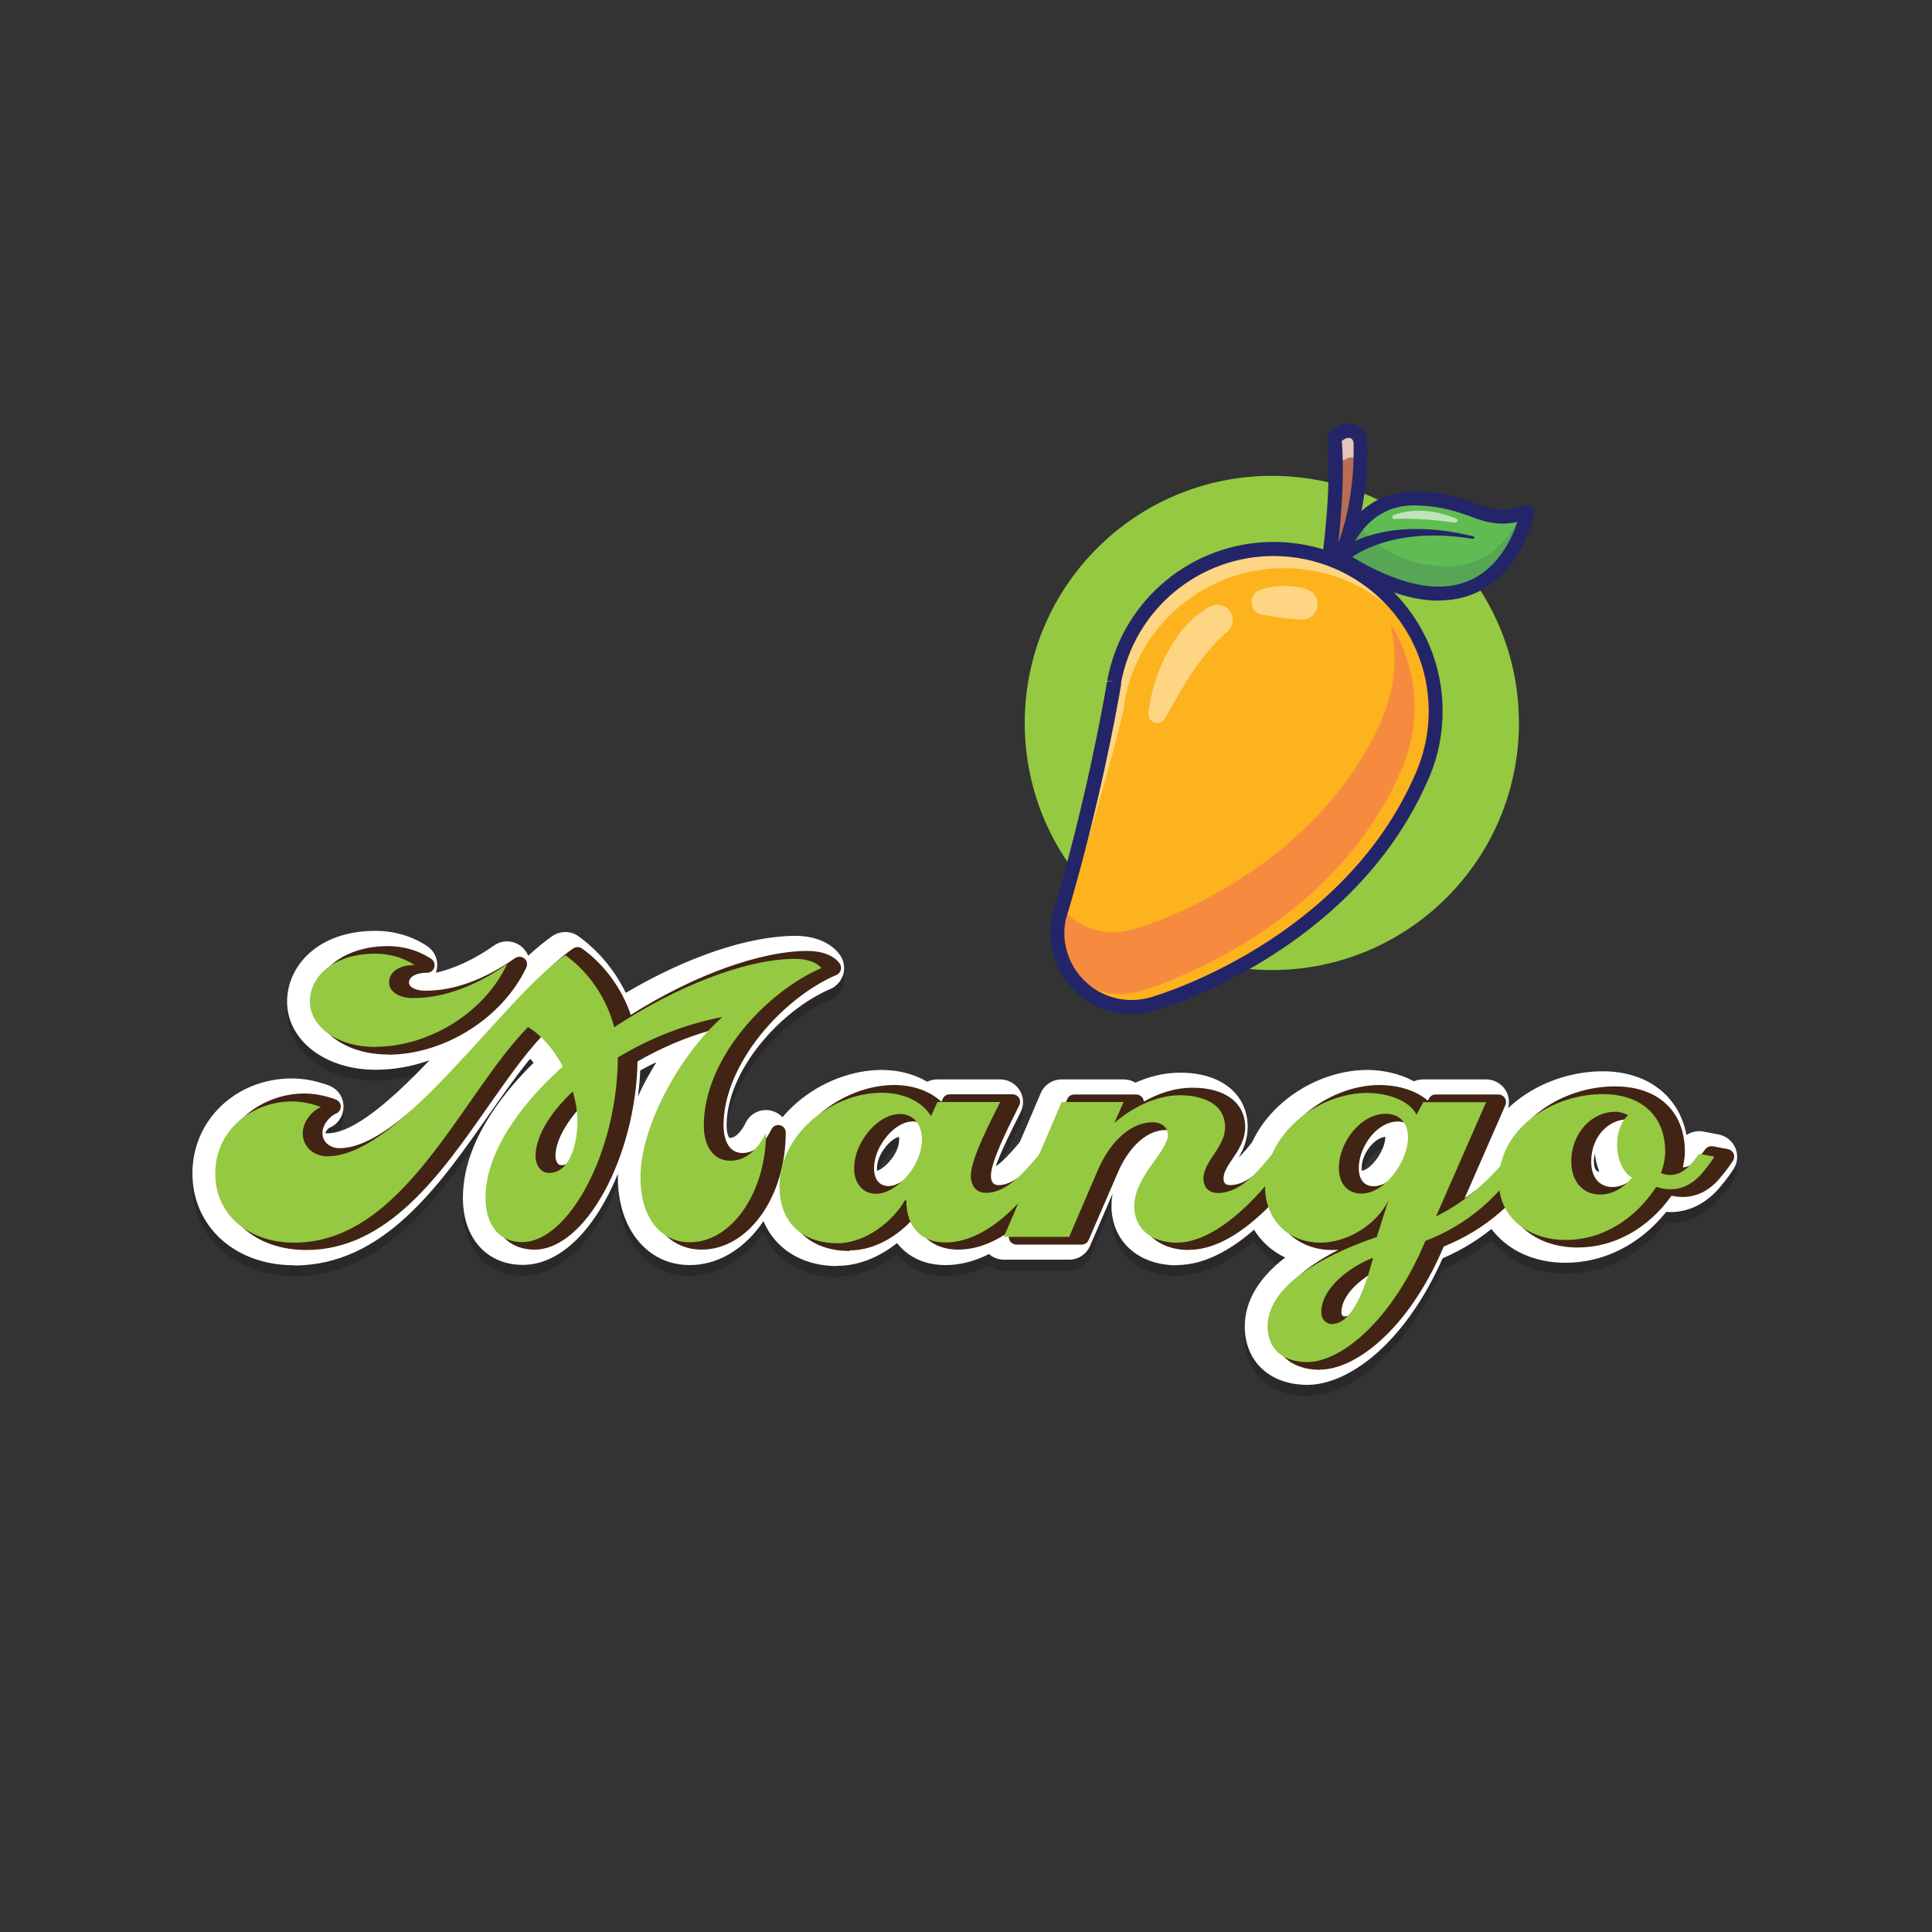 <svg xmlns="http://www.w3.org/2000/svg" viewBox="0 0 100 100"><rect x="0" y="0" width="100" height="100" fill="#333333" stroke="none"/><defs><style>.cls-1{opacity:.15;}.cls-2{opacity:.45;}.cls-3{opacity:.6;}.cls-4{isolation:isolate;}.cls-5{mix-blend-mode:multiply;opacity:.57;}.cls-6{fill:#60bc52;}.cls-6,.cls-7,.cls-8,.cls-9,.cls-10,.cls-11,.cls-12,.cls-13,.cls-14{stroke-width:0px;}.cls-7{fill:#94c941;}.cls-8{fill:#412414;}.cls-9{fill:#231f20;}.cls-10{fill:#242568;}.cls-11{fill:#b86e52;}.cls-12{fill:#fff;}.cls-13{fill:#f68b40;}.cls-14{fill:#fcb31d;}</style></defs><g class="cls-4"><g id="Layer_1"><g class="cls-5"><path class="cls-9" d="M31.98,55.28c-.02,4.94-2.57,9.58-4.94,9.58-1.52,0-1.91-1.32-1.91-2.28,0-2.26,1.65-4.7,4-6.81-.44-.84-1.05-1.58-1.8-2.04-3.45,3.51-6.41,11.16-12.1,11.16-2.39,0-4.09-1.47-4.09-3.58,0-2.24,1.91-3.73,3.98-3.73.5,0,1.01.11,1.49.29-.44.18-.94.75-.94,1.36,0,.73.61,1.19,1.27,1.19,3.78,0,9.07-8.17,12.32-10.41,1.23.88,2.15,2.24,2.53,3.73,3.16-2.09,6.79-3.54,9.38-3.54.59,0,1.12.18,1.34.48-2.77,1.19-6.08,4.63-6.08,8.15,0,1.12.53,1.82,1.38,1.82s1.45-.66,1.84-1.45c0,3.03-1.74,5.67-3.95,5.67-1.45,0-2.55-1.21-2.55-3.36,0-2.64,2.04-6.35,4.24-8.3-1.95.37-3.84,1.14-5.4,2.09ZM19.44,54.75c-2.02,0-3.4-1.08-3.4-2.35,0-1.36,1.3-2.48,3.4-2.48.7,0,1.43.2,2.02.59-.94,0-1.32.46-1.32.9,0,.5.55.81,1.23.81,1.6,0,3.25-.62,4.88-1.76-1.23,2.61-4.15,4.28-6.81,4.28ZM29.65,57.06c-1.21,1.14-1.93,2.35-1.93,3.36,0,.35.2.86.7.86,1.19,0,1.47-1.8,1.47-2.64,0-.51-.09-1.05-.24-1.58Z"></path><path class="cls-9" d="M15.22,66.05c-3.05,0-5.26-2-5.26-4.76s2.26-4.91,5.15-4.91c.61,0,1.25.12,1.9.36.46.17.77.6.77,1.09,0,.49-.29.93-.74,1.11-.07.04-.19.19-.2.27,0,0,.05.01.1.01,1.39,0,3.38-1.78,5.29-3.78-.9.32-1.84.49-2.79.49-2.61,0-4.58-1.52-4.58-3.53,0-1.82,1.57-3.66,4.58-3.66.96,0,1.91.28,2.67.79.43.29.62.82.47,1.32,0,.02-.01.04-.02.06.97-.22,1.98-.69,3.01-1.41.44-.31,1.02-.28,1.43.06.15.13.27.29.34.47.43-.4.85-.74,1.25-1.02.41-.28.95-.28,1.35.01,1.03.74,1.88,1.76,2.45,2.93,3.15-1.86,6.36-2.95,8.78-2.95,1.02,0,1.85.36,2.3.98.21.29.27.66.18,1-.1.34-.34.63-.67.77-2.59,1.11-5.37,4.22-5.37,7.07,0,.44.12.62.15.64h0c.4,0,.69-.5.84-.79.24-.49.79-.75,1.32-.62.53.13.91.6.91,1.15,0,3.77-2.3,6.84-5.13,6.84-2.19,0-3.72-1.87-3.72-4.54,0-.06,0-.12,0-.18-1.1,2.7-2.86,4.71-4.93,4.71-1.85,0-3.09-1.39-3.09-3.46,0-2.73,1.85-5.22,3.66-7-.06-.07-.12-.15-.18-.21-.7.85-1.41,1.86-2.15,2.92-2.55,3.65-5.44,7.78-10.06,7.78ZM14.52,58.8c-1.16.23-2.21,1.13-2.21,2.5s1.17,2.4,2.91,2.4c2.61,0,4.64-2.04,6.5-4.49-1.62,1.4-3.22,2.37-4.78,2.37-1.37,0-2.45-1.04-2.45-2.36,0-.14.01-.28.04-.41ZM35.29,58.01c-.6,1.24-.97,2.49-.97,3.48,0,1.06.36,2.18,1.37,2.18.88,0,1.71-.75,2.22-1.87-.04,0-.08,0-.11,0-1.51,0-2.56-1.23-2.56-3,0-.27.02-.54.05-.8ZM26.62,61c-.21.55-.32,1.08-.32,1.57,0,1.11.53,1.11.73,1.11.45,0,1.06-.45,1.65-1.24-.09,0-.17.01-.26.01-.95,0-1.59-.67-1.8-1.45ZM33.14,55.97c-.02.45-.06.9-.12,1.35.28-.61.6-1.2.95-1.77-.28.13-.55.27-.82.42ZM30.26,56.05c.21.13.38.32.47.55.04-.43.07-.87.07-1.33,0-.24.08-.47.21-.66-.18-.16-.31-.37-.37-.6-.24-.94-.74-1.82-1.41-2.5-.4.34-.82.76-1.27,1.22.88.55,1.64,1.41,2.21,2.49.14.27.17.56.1.84ZM18.99,51.12c-1.05.11-1.78.62-1.78,1.28,0,.57.9,1.17,2.23,1.17.5,0,1.01-.07,1.5-.2-1.17-.15-1.98-.93-1.98-1.96,0-.1,0-.2.02-.29ZM37.69,52.06c.19.05.36.15.51.29.21-.22.43-.44.65-.64-.37.1-.76.22-1.16.35Z"></path><path class="cls-9" d="M46.85,62.68c-.64,1.12-2.06,2.24-3.51,2.24-1.67,0-2.99-.94-2.99-2.94,0-2.7,2.7-4.85,5.29-4.85.97,0,2.02.35,2.55,1.21l.33-.73h3.25c-.4.81-1.52,2.9-1.52,3.82,0,.42.2.88.79.88,1.1,0,2.04-1.14,2.77-2.02l.79.15c-1.65,2.48-3.6,4.44-5.67,4.44-1.25,0-2.02-.81-2.02-2.17l-.07-.02ZM44.21,61.05c0,.72.42,1.3,1.14,1.3,1.03,0,2.37-1.43,2.37-2.81,0-.75-.42-1.32-1.14-1.32-.64,0-1.36.46-1.87,1.25-.35.53-.5,1.08-.5,1.58Z"></path><path class="cls-9" d="M43.33,66.1c-2.49,0-4.16-1.66-4.16-4.12,0-3.55,3.41-6.03,6.47-6.03.88,0,1.69.22,2.35.61.16-.08.34-.12.53-.12h3.25c.41,0,.78.21,1,.55.22.34.24.77.06,1.14l-.21.42c-.23.46-.83,1.65-1.08,2.39.47-.32,1-.96,1.36-1.4.28-.33.71-.49,1.13-.41l.79.15c.39.08.71.34.86.7.15.36.11.78-.1,1.11-2.19,3.29-4.42,4.96-6.65,4.96-1.07,0-1.94-.42-2.5-1.14-.85.68-1.93,1.18-3.1,1.18ZM43.77,58.77c-1.24.62-2.25,1.81-2.25,3.21,0,1.17.61,1.77,1.81,1.77.4,0,.81-.14,1.19-.36-.9-.33-1.49-1.21-1.49-2.33,0-.77.24-1.54.7-2.23.01-.02.02-.03.03-.05ZM47.93,62.11c.1.18.16.38.16.59,0,.88.41,1,.84,1s.86-.13,1.32-.37c-.71-.3-1.17-1.01-1.17-1.9,0-.7.34-1.63.81-2.65l-.63.04c-.08.18-.21.34-.37.46,0,.09.01.18.01.27,0,.92-.39,1.84-.97,2.57ZM45.42,61.22h0,0ZM46.54,59.4c-.18.04-.52.23-.83.7-.21.32-.32.64-.32.95,0,.05,0,.08,0,.11.37-.09,1.15-.86,1.15-1.62,0-.06,0-.1-.01-.13Z"></path><path class="cls-9" d="M60.44,59.3c0-.42-.37-.64-.75-.64-1.38,0-2.37,1.32-2.86,2.46l-1.49,3.47h-3.38l2.99-6.98h3.21l-.48,1.08c.92-.79,2.15-1.43,3.4-1.43,1.05,0,2.33.37,2.33,1.65,0,1.05-1.12,1.76-1.12,2.66,0,.46.28.75.75.75,1.19,0,2.13-1.19,2.81-2.02l.79.15c-1.12,1.69-3.54,4.44-5.73,4.44-1.19,0-2.2-.62-2.2-1.89,0-1.54,1.74-2.83,1.74-3.69Z"></path><path class="cls-9" d="M60.9,66.05c-1.99,0-3.37-1.26-3.37-3.07,0-.22.02-.43.06-.64l-1.17,2.71c-.19.43-.61.71-1.08.71h-3.38c-.4,0-.76-.2-.98-.53s-.26-.75-.1-1.11l2.99-6.98c.18-.43.61-.71,1.08-.71h3.21c.22,0,.43.06.61.17.67-.3,1.45-.52,2.31-.52,2.13,0,3.5,1.11,3.5,2.82,0,.63-.22,1.15-.47,1.58.29-.29.56-.62.78-.89.27-.34.75-.54,1.18-.46l.79.15c.39.08.71.34.86.7.15.36.11.78-.1,1.1-.55.83-3.45,4.96-6.71,4.96ZM61.4,58.45c.14.25.22.54.22.85,0,.74-.44,1.36-.9,2-.39.55-.84,1.18-.84,1.69,0,.47.34.71,1.02.71.39,0,.82-.15,1.27-.4-.65-.3-1.07-.94-1.07-1.74s.4-1.39.72-1.87c.19-.29.4-.59.4-.78,0-.31-.48-.42-.83-.45ZM53.75,63.41h.83l1.19-2.76c.24-.56.52-1.05.85-1.48-.06-.12-.09-.26-.1-.4h-.78l-1.98,4.63ZM59.28,59.2h0Z"></path><path class="cls-9" d="M73.78,64.79c-1.74,4.17-4.39,6.28-6.11,6.28-1.3,0-2.06-.7-2.06-1.84,0-2.42,3.73-3.98,5.65-4.63l.61-1.91c-.59,1.25-2.13,2.2-3.51,2.2-1.69,0-2.88-1.19-2.88-2.9,0-2.7,2.7-4.85,5.29-4.85.97,0,2.15.35,2.55,1.12l.35-.64h3.25l-2.59,5.91c1.47-.72,2.79-1.87,3.84-3.23l.79.15c-1.36,2.04-2.92,3.47-5.18,4.35ZM68.39,68.5c0,.31.22.59.55.59,1.21,0,1.89-2.5,2.13-3.43-1.1.42-2.68,1.52-2.68,2.83ZM69.3,61.01c0,.88.5,1.34,1.16,1.34,1.27,0,2.42-1.74,2.42-2.9,0-.66-.35-1.23-1.16-1.23-1.3,0-2.42,1.49-2.42,2.79Z"></path><path class="cls-9" d="M67.67,72.25c-1.94,0-3.24-1.21-3.24-3.02,0-1.3.71-2.51,2.09-3.57-1.35-.64-2.22-1.99-2.22-3.68,0-3.55,3.41-6.03,6.47-6.03.75,0,1.66.17,2.41.59.15-.07.32-.1.49-.1h3.25c.4,0,.77.2.99.53s.25.75.09,1.12l-.57,1.29c.27-.22.62-.31.97-.24l.79.15c.39.08.71.34.86.7.15.36.11.78-.11,1.11-1.49,2.23-3.13,3.67-5.27,4.6-2.01,4.52-4.94,6.55-7,6.55ZM67.23,68.19c-.3.35-.45.7-.45,1.03,0,.25,0,.67.89.67.06,0,.12,0,.19-.02-.39-.32-.64-.82-.64-1.38,0-.1,0-.21.02-.31ZM72.19,65.3s.02.05.02.08c.16-.33.32-.67.47-1.04.1-.24.27-.43.49-.56-.05-.24-.03-.5.07-.73l1.87-4.26-.77.03c-.08.14-.18.26-.31.36,0,.09.01.18.01.28,0,.86-.41,1.94-1.11,2.77.11.25.13.54.04.82l-.61,1.91c-.04.13-.1.24-.18.35ZM68.8,58.82c-1.2.64-2.15,1.8-2.15,3.16,0,1.06.65,1.72,1.7,1.72.4,0,.83-.13,1.23-.34-.88-.35-1.46-1.23-1.46-2.35,0-.73.25-1.52.68-2.19ZM71.7,59.41c-.6.07-1.22.91-1.22,1.6,0,.07,0,.12.01.16.5-.07,1.21-1.08,1.21-1.72,0-.02,0-.03,0-.04ZM71.78,59.4h0,0Z"></path><path class="cls-9" d="M85.97,61.27c.42.2.97.13,1.43-.33.24-.24.37-.42.55-.66l.79.15c-.15.24-.44.62-.48.66-.83,1.1-1.76,1.16-2.53.9-1.05,1.6-2.7,2.75-4.7,2.75-1.82,0-3.45-1.08-3.45-3.03,0-2.79,2.83-4.52,5.38-4.52,1.87,0,3.23,1.01,3.23,2.99,0,.35-.09.75-.22,1.1ZM83.57,58.11c-1.16,0-2.24,1.08-2.24,2.57,0,1.08.64,1.71,1.49,1.71.66,0,1.25-.37,1.65-.88-.55-.31-.77-1.1-.77-1.69,0-.53.15-1.16.57-1.54-.22-.11-.46-.18-.7-.18Z"></path><path class="cls-9" d="M81.02,65.92c-2.68,0-4.62-1.77-4.62-4.21,0-3.52,3.4-5.7,6.56-5.7,2.32,0,3.96,1.29,4.33,3.3.25-.17.57-.24.88-.18l.79.15c.38.08.7.33.86.69.15.36.12.77-.09,1.1-.11.17-.38.55-.56.76-.79,1.03-1.83,1.55-2.93,1.46-1.35,1.68-3.21,2.63-5.21,2.63ZM80.51,59.02c-1.02.58-1.76,1.53-1.76,2.7,0,1.37,1.22,1.85,2.27,1.85.35,0,.68-.04.98-.12-1.11-.35-1.85-1.41-1.85-2.77,0-.6.13-1.16.36-1.66ZM82.55,60.28c-.03.12-.05.26-.05.4,0,.47.18.53.28.54-.12-.31-.2-.63-.23-.94ZM84.92,59.49c-.02.1-.04.21-.04.33,0,.23.06.43.11.56.01-.07.02-.14.02-.21,0-.26-.03-.48-.09-.68Z"></path><path class="cls-9" d="M32.62,55.28c-.02,4.94-2.57,9.58-4.94,9.58-1.52,0-1.91-1.32-1.91-2.28,0-2.26,1.65-4.7,4-6.81-.44-.84-1.05-1.58-1.8-2.04-3.45,3.51-6.41,11.16-12.1,11.16-2.39,0-4.09-1.47-4.09-3.58,0-2.24,1.91-3.73,3.98-3.73.5,0,1.01.11,1.49.29-.44.18-.94.75-.94,1.36,0,.73.61,1.19,1.27,1.19,3.78,0,9.07-8.17,12.32-10.41,1.23.88,2.15,2.24,2.53,3.73,3.16-2.09,6.79-3.54,9.38-3.54.59,0,1.12.18,1.34.48-2.77,1.19-6.08,4.63-6.08,8.15,0,1.12.53,1.82,1.38,1.82s1.45-.66,1.84-1.45c0,3.03-1.74,5.67-3.95,5.67-1.45,0-2.55-1.21-2.55-3.36,0-2.64,2.04-6.35,4.24-8.3-1.95.37-3.84,1.14-5.4,2.09ZM20.08,54.75c-2.02,0-3.4-1.08-3.4-2.35,0-1.36,1.3-2.48,3.4-2.48.7,0,1.43.2,2.02.59-.94,0-1.32.46-1.32.9,0,.5.55.81,1.23.81,1.6,0,3.25-.62,4.88-1.76-1.23,2.61-4.15,4.28-6.81,4.28ZM30.29,57.06c-1.21,1.14-1.93,2.35-1.93,3.36,0,.35.2.86.7.86,1.19,0,1.47-1.8,1.47-2.64,0-.51-.09-1.05-.24-1.58Z"></path><path class="cls-9" d="M15.86,65.27c-2.64,0-4.48-1.63-4.48-3.97,0-2.58,2.22-4.13,4.37-4.13.52,0,1.06.1,1.63.31.15.06.26.2.26.36s-.1.31-.25.37c-.29.12-.7.55-.7,1,0,.52.45.79.88.79,2.24,0,5.23-3.29,7.87-6.19,1.55-1.7,3.01-3.31,4.23-4.15.14-.09.32-.09.45,0,1.16.83,2.06,2.06,2.53,3.44,3.24-2.05,6.71-3.31,9.15-3.31.75,0,1.37.24,1.66.65.07.1.09.22.06.33-.03.11-.11.21-.22.26-2.82,1.21-5.85,4.63-5.85,7.79,0,.34.07,1.43.99,1.43.58,0,1.08-.41,1.49-1.23.08-.16.26-.25.44-.21.18.04.3.2.3.38,0,3.34-1.95,6.06-4.35,6.06-1.76,0-2.94-1.51-2.94-3.75,0-2.46,1.62-5.57,3.4-7.6-1.31.37-2.61.93-3.78,1.61-.1,4.95-2.7,9.74-5.33,9.74-1.7,0-2.3-1.44-2.3-2.68,0-2.13,1.38-4.56,3.9-6.89-.35-.6-.78-1.1-1.25-1.45-.91.98-1.8,2.25-2.74,3.59-2.44,3.49-5.2,7.45-9.42,7.45ZM15.75,57.95c-1.76,0-3.58,1.25-3.58,3.34,0,1.88,1.52,3.19,3.69,3.19,3.81,0,6.33-3.62,8.78-7.11,1.03-1.48,2.01-2.87,3.05-3.93.13-.13.33-.15.49-.06.76.47,1.44,1.23,1.94,2.19.08.16.05.35-.09.47-2.49,2.24-3.87,4.55-3.87,6.52,0,.57.15,1.89,1.52,1.89,1.99,0,4.53-4.33,4.55-9.19,0-.14.07-.26.19-.33,1.68-1.02,3.64-1.77,5.53-2.14.17-.03.35.05.43.21.08.16.04.35-.09.47-2.26,2.02-4.11,5.61-4.11,8.01,0,1.8.85,2.97,2.16,2.97,1.62,0,3.03-1.7,3.44-3.94-.47.4-.95.51-1.33.51-1.08,0-1.78-.87-1.78-2.22,0-3.32,2.82-6.67,5.65-8.18-.14-.03-.32-.06-.51-.06-2.41,0-5.92,1.33-9.16,3.47-.11.07-.24.08-.36.04-.12-.05-.21-.15-.24-.27-.33-1.31-1.11-2.51-2.15-3.34-1.1.83-2.45,2.31-3.86,3.87-2.88,3.17-5.87,6.45-8.45,6.45-.93,0-1.67-.69-1.67-1.58,0-.45.2-.87.48-1.19-.22-.04-.43-.06-.63-.06ZM29.06,61.67c-.71,0-1.1-.64-1.1-1.25,0-1.1.73-2.39,2.06-3.64.1-.09.24-.13.37-.09.13.04.24.14.27.27.17.58.26,1.16.26,1.69,0,1.05-.39,3.03-1.86,3.03ZM30.07,57.84c-.84.92-1.32,1.84-1.32,2.58,0,0,.01.46.31.46.88,0,1.08-1.66,1.08-2.24,0-.25-.02-.52-.07-.8ZM20.08,55.14c-2.16,0-3.8-1.18-3.8-2.74,0-1.67,1.6-2.87,3.8-2.87.81,0,1.6.23,2.24.66.14.1.21.27.16.44s-.2.28-.38.28c-.56,0-.93.2-.93.51,0,.27.43.42.84.42,1.49,0,3.06-.57,4.65-1.69.14-.1.34-.09.48.02.14.11.18.31.1.47-1.23,2.61-4.24,4.51-7.16,4.51ZM20.08,50.31c-1.77,0-3.01.86-3.01,2.09,0,1.1,1.32,1.96,3.01,1.96,2.09,0,4.22-1.07,5.57-2.68-1.23.63-2.45.94-3.64.94-.95,0-1.62-.5-1.62-1.21,0-.37.17-.74.55-.99-.28-.07-.57-.11-.86-.11Z"></path><path class="cls-9" d="M47.49,62.68c-.64,1.12-2.06,2.24-3.51,2.24-1.67,0-2.99-.94-2.99-2.94,0-2.7,2.7-4.85,5.29-4.85.97,0,2.02.35,2.55,1.21l.33-.73h3.25c-.4.81-1.52,2.9-1.52,3.82,0,.42.2.88.79.88,1.1,0,2.04-1.14,2.77-2.02l.79.15c-1.65,2.48-3.6,4.44-5.67,4.44-1.25,0-2.02-.81-2.02-2.17l-.07-.02ZM44.85,61.05c0,.72.42,1.3,1.14,1.3,1.03,0,2.37-1.43,2.37-2.81,0-.75-.42-1.32-1.14-1.32-.64,0-1.36.46-1.87,1.25-.35.53-.5,1.08-.5,1.58Z"></path><path class="cls-9" d="M43.97,65.31c-2.08,0-3.38-1.28-3.38-3.34,0-3,3-5.25,5.69-5.25.99,0,1.86.32,2.45.87l.07-.16c.06-.14.2-.23.36-.23h3.25c.13,0,.26.07.33.18.07.11.08.26.02.38l-.2.41c-.41.82-1.27,2.54-1.27,3.24,0,.49.3.49.4.49.92,0,1.81-1.09,2.46-1.88.09-.11.23-.16.38-.14l.79.15c.13.03.24.11.29.23.05.12.04.26-.03.37-2.03,3.06-4.05,4.61-5.99,4.61-1.15,0-1.98-.62-2.29-1.64-.8.92-2.03,1.68-3.31,1.68ZM46.28,57.51c-2.31,0-4.9,1.91-4.9,4.46,0,1.6.97,2.55,2.6,2.55,1.31,0,2.61-1.05,3.17-2.04.09-.16.28-.24.46-.18l.07.02c.16.05.27.2.27.37,0,1.13.59,1.78,1.63,1.78,1.53,0,3.16-1.2,4.86-3.57-.72.84-1.64,1.79-2.76,1.79-.71,0-1.18-.51-1.18-1.27s.62-2.11,1.27-3.43h-2.36l-.23.5c-.06.13-.19.22-.33.23-.12.01-.24-.04-.32-.14.15.27.23.59.23.95,0,1.53-1.45,3.2-2.76,3.2-.9,0-1.53-.69-1.53-1.69,0-.62.2-1.24.57-1.8.56-.88,1.4-1.43,2.19-1.43.39,0,.72.13.98.36-.44-.43-1.13-.67-1.93-.67ZM47.22,58.61c-.52,0-1.12.42-1.54,1.07-.29.44-.44.91-.44,1.37,0,.44.2.9.75.9.82,0,1.98-1.25,1.98-2.42,0-.45-.2-.93-.75-.93Z"></path><path class="cls-9" d="M61.08,59.3c0-.42-.37-.64-.75-.64-1.38,0-2.37,1.32-2.86,2.46l-1.49,3.47h-3.38l2.99-6.98h3.21l-.48,1.08c.92-.79,2.15-1.43,3.4-1.43,1.05,0,2.33.37,2.33,1.65,0,1.05-1.12,1.76-1.12,2.66,0,.46.28.75.75.75,1.19,0,2.13-1.19,2.81-2.02l.79.15c-1.12,1.69-3.54,4.44-5.73,4.44-1.19,0-2.2-.62-2.2-1.89,0-1.54,1.74-2.83,1.74-3.69Z"></path><path class="cls-9" d="M61.54,65.27c-1.55,0-2.59-.92-2.59-2.28,0-1.01.63-1.89,1.13-2.59.3-.42.61-.85.61-1.1s-.34-.24-.35-.24c-1.15,0-2.04,1.15-2.49,2.22l-1.5,3.47c-.06.14-.2.24-.36.24h-3.38c-.13,0-.26-.07-.33-.18-.07-.11-.09-.25-.03-.37l2.99-6.98c.06-.14.2-.24.36-.24h3.21c.13,0,.26.07.33.18.04.06.06.13.06.19.69-.39,1.56-.72,2.53-.72,1.68,0,2.72.78,2.72,2.04,0,.67-.35,1.19-.66,1.65-.24.35-.46.69-.46,1,0,.25.11.35.35.35.98,0,1.84-1.06,2.47-1.83.09-.11.28-.21.42-.18l.79.15c.13.03.24.11.29.23s.04.26-.03.37c-.31.47-3.14,4.61-6.06,4.61ZM60.34,58.27c.65,0,1.14.44,1.14,1.03,0,.49-.35.98-.75,1.55-.46.65-.98,1.38-.98,2.14,0,1.1.93,1.5,1.8,1.5,1.69,0,3.58-1.84,4.77-3.38-.69.8-1.55,1.59-2.64,1.59-.68,0-1.14-.46-1.14-1.14,0-.55.3-1,.59-1.44.27-.41.53-.79.53-1.22,0-1.13-1.35-1.25-1.94-1.25-.85,0-1.8.34-2.67.96.37-.21.8-.34,1.29-.34ZM53.2,64.2h2.53l1.39-3.23c.16-.37.58-1.25,1.3-1.91-.12.03-.24.01-.34-.06-.15-.11-.2-.31-.12-.47l.23-.52h-2.34l-2.65,6.2Z"></path><path class="cls-9" d="M74.42,64.79c-1.74,4.17-4.39,6.28-6.11,6.28-1.3,0-2.06-.7-2.06-1.84,0-2.42,3.73-3.98,5.65-4.63l.61-1.91c-.59,1.25-2.13,2.2-3.51,2.2-1.69,0-2.88-1.19-2.88-2.9,0-2.7,2.7-4.85,5.29-4.85.97,0,2.15.35,2.55,1.12l.35-.64h3.25l-2.59,5.91c1.47-.72,2.79-1.87,3.84-3.23l.79.15c-1.36,2.04-2.92,3.47-5.18,4.35ZM69.03,68.5c0,.31.22.59.55.59,1.21,0,1.89-2.5,2.13-3.43-1.1.42-2.68,1.52-2.68,2.83ZM69.94,61.01c0,.88.5,1.34,1.16,1.34,1.27,0,2.42-1.74,2.42-2.9,0-.66-.35-1.23-1.16-1.23-1.3,0-2.42,1.49-2.42,2.79Z"></path><path class="cls-9" d="M68.31,71.46c-1.49,0-2.46-.88-2.46-2.24,0-1.71,1.56-3.02,3.43-3.97-2.05.16-3.56-1.25-3.56-3.28,0-3,3-5.25,5.69-5.25.87,0,1.87.25,2.49.81l.07-.12c.07-.13.2-.2.34-.2h3.25c.13,0,.26.07.33.18.07.11.08.25.03.37l-2.11,4.82c.99-.65,1.9-1.51,2.7-2.54.09-.12.24-.17.39-.15l.79.15c.13.03.24.11.29.23.05.12.04.26-.04.37-1.47,2.2-3.08,3.57-5.21,4.44-1.86,4.37-4.62,6.37-6.4,6.37ZM72.5,62.29s.1,0,.14.03c.19.08.29.29.23.48l-.61,1.91c-.04.12-.13.21-.25.25-2.01.69-5.38,2.17-5.38,4.26,0,1.26,1.05,1.45,1.67,1.45,1.57,0,4.11-2.12,5.74-6.04.04-.1.12-.18.22-.21,1.73-.67,3.1-1.7,4.33-3.28-1.02,1.17-2.21,2.1-3.47,2.72-.15.07-.32.05-.44-.07-.12-.11-.15-.29-.09-.44l2.35-5.36h-2.42l-.24.43c-.07.13-.2.2-.34.2h0c-.11,0-.21-.05-.28-.12.16.26.24.57.24.94,0,1.3-1.26,3.29-2.81,3.29-.93,0-1.56-.7-1.56-1.73,0-1.44,1.25-3.18,2.81-3.18.54,0,.97.21,1.24.57-.32-.58-1.34-.89-2.19-.89-2.31,0-4.9,1.91-4.9,4.46,0,1.5,1,2.51,2.49,2.51,1.25,0,2.64-.87,3.16-1.97.07-.14.21-.22.35-.22ZM72.35,58.61c-1.09,0-2.02,1.32-2.02,2.4,0,.6.28.95.77.95,1.04,0,2.02-1.56,2.02-2.51,0-.38-.13-.84-.77-.84ZM69.58,69.48c-.53,0-.94-.43-.94-.99,0-1.65,1.92-2.81,2.93-3.2.14-.05.29-.02.4.08s.15.25.12.39c-.42,1.6-1.13,3.72-2.51,3.72ZM71.1,66.4c-.82.48-1.67,1.25-1.67,2.1,0,.08.05.2.16.2.31,0,.89-.32,1.51-2.3Z"></path><path class="cls-9" d="M86.61,61.27c.42.2.97.13,1.43-.33.24-.24.37-.42.55-.66l.79.15c-.15.24-.44.62-.48.66-.83,1.1-1.76,1.16-2.53.9-1.05,1.6-2.7,2.75-4.7,2.75-1.82,0-3.45-1.08-3.45-3.03,0-2.79,2.83-4.52,5.38-4.52,1.87,0,3.23,1.01,3.23,2.99,0,.35-.09.75-.22,1.1ZM84.21,58.11c-1.16,0-2.24,1.08-2.24,2.57,0,1.08.64,1.71,1.49,1.71.66,0,1.25-.37,1.65-.88-.55-.31-.77-1.1-.77-1.69,0-.53.15-1.16.57-1.54-.22-.11-.46-.18-.7-.18Z"></path><path class="cls-9" d="M81.66,65.14c-2.26,0-3.84-1.41-3.84-3.42,0-3.04,3-4.92,5.77-4.92,2.23,0,3.62,1.29,3.62,3.38,0,.25-.04.53-.11.81.22,0,.45-.12.65-.32.22-.22.34-.38.51-.61.09-.12.24-.18.39-.16l.79.15c.13.03.23.11.29.23.05.12.04.26-.03.37-.15.23-.45.64-.54.73-.87,1.15-1.87,1.25-2.64,1.08-1.22,1.71-2.98,2.68-4.86,2.68ZM83.6,57.58c-2.41,0-4.99,1.66-4.99,4.13,0,1.81,1.58,2.64,3.06,2.64,1.71,0,3.3-.94,4.37-2.57.08-.12.22-.18.36-.18-.16-.1-.23-.29-.16-.47.13-.34.19-.68.19-.96,0-1.62-1.06-2.59-2.84-2.59ZM83.46,62.79c-1.11,0-1.89-.87-1.89-2.11,0-1.63,1.18-2.96,2.63-2.96.29,0,.59.08.88.22.12.06.2.17.21.3.02.13-.03.26-.13.34-.33.29-.44.83-.44,1.25,0,.51.2,1.14.57,1.35.1.06.17.15.19.27.02.11,0,.23-.08.32-.51.65-1.22,1.03-1.96,1.03ZM84.21,58.5c-.89,0-1.85.83-1.85,2.18,0,.82.42,1.32,1.1,1.32.37,0,.76-.16,1.08-.45-.43-.47-.59-1.18-.59-1.73,0-.49.11-.95.31-1.32-.02,0-.03,0-.05,0Z"></path><path class="cls-9" d="M31.98,55.28c-.02,4.94-2.57,9.58-4.94,9.58-1.52,0-1.91-1.32-1.91-2.28,0-2.26,1.65-4.7,4-6.81-.44-.84-1.05-1.58-1.8-2.04-3.45,3.51-6.41,11.16-12.1,11.16-2.39,0-4.09-1.47-4.09-3.58,0-2.24,1.91-3.73,3.98-3.73.5,0,1.01.11,1.49.29-.44.18-.94.75-.94,1.36,0,.73.61,1.19,1.27,1.19,3.78,0,9.07-8.17,12.32-10.41,1.23.88,2.15,2.24,2.53,3.73,3.16-2.09,6.79-3.54,9.38-3.54.59,0,1.12.18,1.34.48-2.77,1.19-6.08,4.63-6.08,8.15,0,1.12.53,1.82,1.38,1.82s1.45-.66,1.84-1.45c0,3.03-1.74,5.67-3.95,5.67-1.45,0-2.55-1.21-2.55-3.36,0-2.64,2.04-6.35,4.24-8.3-1.95.37-3.84,1.14-5.4,2.09ZM19.44,54.75c-2.02,0-3.4-1.08-3.4-2.35,0-1.36,1.3-2.48,3.4-2.48.7,0,1.43.2,2.02.59-.94,0-1.32.46-1.32.9,0,.5.55.81,1.23.81,1.6,0,3.25-.62,4.88-1.76-1.23,2.61-4.15,4.28-6.81,4.28ZM29.65,57.06c-1.21,1.14-1.93,2.35-1.93,3.36,0,.35.2.86.7.86,1.19,0,1.47-1.8,1.47-2.64,0-.51-.09-1.05-.24-1.58Z"></path><path class="cls-9" d="M46.85,62.68c-.64,1.12-2.06,2.24-3.51,2.24-1.67,0-2.99-.94-2.99-2.94,0-2.7,2.7-4.85,5.29-4.85.97,0,2.02.35,2.55,1.21l.33-.73h3.25c-.4.81-1.52,2.9-1.52,3.82,0,.42.2.88.79.88,1.1,0,2.04-1.14,2.77-2.02l.79.15c-1.65,2.48-3.6,4.44-5.67,4.44-1.25,0-2.02-.81-2.02-2.17l-.07-.02ZM44.21,61.05c0,.72.42,1.3,1.14,1.3,1.03,0,2.37-1.43,2.37-2.81,0-.75-.42-1.32-1.14-1.32-.64,0-1.36.46-1.87,1.25-.35.53-.5,1.08-.5,1.58Z"></path><path class="cls-9" d="M60.44,59.3c0-.42-.37-.64-.75-.64-1.38,0-2.37,1.32-2.86,2.46l-1.49,3.47h-3.38l2.99-6.98h3.21l-.48,1.08c.92-.79,2.15-1.43,3.4-1.43,1.05,0,2.33.37,2.33,1.65,0,1.05-1.12,1.76-1.12,2.66,0,.46.28.75.75.75,1.19,0,2.13-1.19,2.81-2.02l.79.15c-1.12,1.69-3.54,4.44-5.73,4.44-1.19,0-2.2-.62-2.2-1.89,0-1.54,1.74-2.83,1.74-3.69Z"></path><path class="cls-9" d="M73.78,64.79c-1.74,4.17-4.39,6.28-6.11,6.28-1.3,0-2.06-.7-2.06-1.84,0-2.42,3.73-3.98,5.65-4.63l.61-1.91c-.59,1.25-2.13,2.2-3.51,2.2-1.69,0-2.88-1.19-2.88-2.9,0-2.7,2.7-4.85,5.29-4.85.97,0,2.15.35,2.55,1.12l.35-.64h3.25l-2.59,5.91c1.47-.72,2.79-1.87,3.84-3.23l.79.15c-1.36,2.04-2.92,3.47-5.18,4.35ZM68.39,68.5c0,.31.22.59.55.59,1.21,0,1.89-2.5,2.13-3.43-1.1.42-2.68,1.52-2.68,2.83ZM69.3,61.01c0,.88.5,1.34,1.16,1.34,1.27,0,2.42-1.74,2.42-2.9,0-.66-.35-1.23-1.16-1.23-1.3,0-2.42,1.49-2.42,2.79Z"></path><path class="cls-9" d="M85.97,61.27c.42.2.97.13,1.43-.33.24-.24.37-.42.55-.66l.79.15c-.15.24-.44.62-.48.66-.83,1.1-1.76,1.16-2.53.9-1.05,1.6-2.7,2.75-4.7,2.75-1.82,0-3.45-1.08-3.45-3.03,0-2.79,2.83-4.52,5.38-4.52,1.87,0,3.23,1.01,3.23,2.99,0,.35-.09.75-.22,1.1ZM83.57,58.11c-1.16,0-2.24,1.08-2.24,2.57,0,1.08.64,1.71,1.49,1.71.66,0,1.25-.37,1.65-.88-.55-.31-.77-1.1-.77-1.69,0-.53.15-1.16.57-1.54-.22-.11-.46-.18-.7-.18Z"></path></g><path class="cls-12" d="M31.98,54.71c-.02,4.94-2.57,9.58-4.94,9.58-1.52,0-1.91-1.32-1.91-2.28,0-2.26,1.65-4.7,4-6.81-.44-.84-1.05-1.58-1.8-2.04-3.45,3.51-6.41,11.16-12.1,11.16-2.39,0-4.09-1.47-4.09-3.58,0-2.24,1.91-3.73,3.98-3.73.5,0,1.01.11,1.49.29-.44.18-.94.75-.94,1.36,0,.73.61,1.19,1.27,1.19,3.78,0,9.07-8.17,12.32-10.41,1.23.88,2.15,2.24,2.53,3.73,3.16-2.09,6.79-3.54,9.38-3.54.59,0,1.12.18,1.34.48-2.77,1.19-6.08,4.63-6.08,8.15,0,1.12.53,1.82,1.38,1.82s1.45-.66,1.84-1.45c0,3.03-1.74,5.67-3.95,5.67-1.45,0-2.55-1.21-2.55-3.36,0-2.64,2.04-6.35,4.24-8.3-1.95.37-3.84,1.14-5.4,2.09ZM19.44,54.19c-2.02,0-3.4-1.08-3.4-2.35,0-1.36,1.3-2.48,3.4-2.48.7,0,1.43.2,2.02.59-.94,0-1.32.46-1.32.9,0,.5.55.81,1.23.81,1.6,0,3.25-.62,4.88-1.76-1.23,2.61-4.15,4.28-6.81,4.28ZM29.65,56.49c-1.21,1.14-1.93,2.35-1.93,3.36,0,.35.2.86.7.86,1.19,0,1.47-1.8,1.47-2.64,0-.51-.09-1.05-.24-1.58Z"></path><path class="cls-12" d="M15.22,65.49c-3.05,0-5.26-2-5.26-4.76s2.26-4.91,5.15-4.91c.61,0,1.25.12,1.9.36.46.17.77.6.77,1.09,0,.49-.29.93-.74,1.11-.07.04-.19.19-.2.27,0,0,.05.01.1.01,1.39,0,3.38-1.78,5.29-3.78-.9.32-1.84.49-2.79.49-2.61,0-4.58-1.52-4.58-3.53,0-1.82,1.57-3.66,4.58-3.66.96,0,1.91.28,2.67.79.43.29.62.82.47,1.32,0,.02-.01.04-.02.06.97-.22,1.98-.69,3.01-1.41.44-.31,1.02-.28,1.43.06.15.13.27.29.34.47.43-.4.85-.74,1.25-1.02.41-.28.95-.28,1.35.01,1.03.74,1.88,1.76,2.45,2.93,3.15-1.86,6.36-2.95,8.78-2.95,1.02,0,1.85.36,2.3.98.21.29.27.66.18,1-.1.34-.34.63-.67.77-2.59,1.11-5.37,4.22-5.37,7.07,0,.44.12.62.15.64h0c.4,0,.69-.5.84-.79.24-.49.79-.75,1.32-.62.53.13.91.6.91,1.15,0,3.77-2.3,6.84-5.13,6.84-2.19,0-3.72-1.87-3.72-4.54,0-.06,0-.12,0-.18-1.1,2.7-2.86,4.71-4.93,4.71-1.85,0-3.09-1.39-3.09-3.46,0-2.73,1.85-5.22,3.66-7-.06-.07-.12-.15-.18-.21-.7.85-1.41,1.86-2.15,2.92-2.55,3.65-5.44,7.78-10.06,7.78ZM14.52,58.23c-1.16.23-2.21,1.13-2.21,2.5s1.17,2.4,2.91,2.4c2.61,0,4.64-2.04,6.5-4.49-1.62,1.4-3.22,2.37-4.78,2.37-1.37,0-2.45-1.04-2.45-2.36,0-.14.01-.28.04-.41ZM35.29,57.44c-.6,1.24-.97,2.49-.97,3.48,0,1.06.36,2.18,1.37,2.18.88,0,1.71-.75,2.22-1.87-.04,0-.08,0-.11,0-1.51,0-2.56-1.23-2.56-3,0-.27.02-.54.05-.8ZM26.62,60.43c-.21.55-.32,1.08-.32,1.57,0,1.11.53,1.11.73,1.11.45,0,1.06-.45,1.65-1.24-.09,0-.17.01-.26.01-.95,0-1.59-.67-1.8-1.45ZM33.14,55.4c-.02.45-.06.9-.12,1.35.28-.61.6-1.2.95-1.77-.28.13-.55.27-.82.42ZM30.26,55.49c.21.13.38.32.47.55.04-.43.07-.87.07-1.33,0-.24.08-.47.21-.66-.18-.16-.31-.37-.37-.6-.24-.94-.74-1.82-1.41-2.5-.4.34-.82.76-1.27,1.22.88.55,1.64,1.41,2.21,2.49.14.27.17.56.1.84ZM18.99,50.55c-1.05.11-1.78.62-1.78,1.28,0,.57.9,1.17,2.23,1.17.5,0,1.01-.07,1.5-.2-1.17-.15-1.98-.93-1.98-1.96,0-.1,0-.2.02-.29ZM37.69,51.49c.19.05.36.15.51.29.21-.22.43-.44.65-.64-.37.1-.76.22-1.16.35Z"></path><path class="cls-12" d="M46.85,62.11c-.64,1.12-2.06,2.24-3.51,2.24-1.67,0-2.99-.94-2.99-2.94,0-2.7,2.7-4.85,5.29-4.85.97,0,2.02.35,2.55,1.21l.33-.73h3.25c-.4.81-1.52,2.9-1.52,3.82,0,.42.2.88.79.88,1.1,0,2.04-1.14,2.77-2.02l.79.15c-1.65,2.48-3.6,4.44-5.67,4.44-1.25,0-2.02-.81-2.02-2.17l-.07-.02ZM44.21,60.49c0,.72.42,1.3,1.14,1.3,1.03,0,2.37-1.43,2.37-2.81,0-.75-.42-1.32-1.14-1.32-.64,0-1.36.46-1.87,1.25-.35.53-.5,1.08-.5,1.58Z"></path><path class="cls-12" d="M43.33,65.53c-2.49,0-4.16-1.66-4.16-4.12,0-3.55,3.41-6.03,6.47-6.03.88,0,1.69.22,2.35.61.16-.08.34-.12.53-.12h3.25c.41,0,.78.21,1,.55.22.34.24.77.06,1.14l-.21.42c-.23.46-.83,1.65-1.08,2.39.47-.32,1-.96,1.36-1.4.28-.33.71-.49,1.13-.41l.79.15c.39.08.71.34.86.7.15.36.11.78-.1,1.11-2.19,3.29-4.42,4.96-6.65,4.96-1.07,0-1.94-.42-2.5-1.14-.85.68-1.93,1.18-3.1,1.18ZM43.77,58.2c-1.24.62-2.25,1.81-2.25,3.21,0,1.17.61,1.77,1.81,1.77.4,0,.81-.14,1.19-.36-.9-.33-1.49-1.21-1.49-2.33,0-.77.24-1.54.7-2.23.01-.02.02-.03.03-.05ZM47.93,61.54c.1.18.16.38.16.59,0,.88.41,1,.84,1s.86-.13,1.32-.37c-.71-.3-1.17-1.01-1.17-1.9,0-.7.34-1.63.81-2.65l-.63.04c-.08.18-.21.34-.37.46,0,.09.01.18.01.27,0,.92-.39,1.84-.97,2.57ZM45.42,60.66h0,0ZM46.54,58.84c-.18.04-.52.23-.83.7-.21.32-.32.64-.32.95,0,.05,0,.08,0,.11.37-.09,1.15-.86,1.15-1.62,0-.06,0-.1-.01-.13Z"></path><path class="cls-12" d="M60.44,58.73c0-.42-.37-.64-.75-.64-1.38,0-2.37,1.32-2.86,2.46l-1.49,3.47h-3.38l2.99-6.98h3.21l-.48,1.08c.92-.79,2.15-1.43,3.4-1.43,1.05,0,2.33.37,2.33,1.65,0,1.05-1.12,1.76-1.12,2.66,0,.46.28.75.75.75,1.19,0,2.13-1.19,2.81-2.02l.79.15c-1.12,1.69-3.54,4.44-5.73,4.44-1.19,0-2.2-.62-2.2-1.89,0-1.54,1.74-2.83,1.74-3.69Z"></path><path class="cls-12" d="M60.9,65.49c-1.99,0-3.37-1.26-3.37-3.07,0-.22.02-.43.06-.64l-1.17,2.71c-.19.43-.61.71-1.08.71h-3.38c-.4,0-.76-.2-.98-.53s-.26-.75-.1-1.11l2.99-6.98c.18-.43.61-.71,1.08-.71h3.21c.22,0,.43.06.61.17.67-.3,1.45-.52,2.31-.52,2.13,0,3.5,1.11,3.5,2.82,0,.63-.22,1.15-.47,1.58.29-.29.56-.62.78-.89.27-.34.75-.54,1.18-.46l.79.15c.39.08.71.34.86.7.15.36.11.78-.1,1.1-.55.83-3.45,4.96-6.71,4.96ZM61.4,57.88c.14.25.22.54.22.85,0,.74-.44,1.36-.9,2-.39.55-.84,1.18-.84,1.69,0,.47.34.71,1.02.71.39,0,.82-.15,1.27-.4-.65-.3-1.07-.94-1.07-1.74s.4-1.39.72-1.87c.19-.29.4-.59.4-.78,0-.31-.48-.42-.83-.45ZM53.75,62.85h.83l1.19-2.76c.24-.56.52-1.05.85-1.48-.06-.12-.09-.26-.1-.4h-.78l-1.98,4.63Z"></path><path class="cls-12" d="M73.78,64.22c-1.74,4.17-4.39,6.28-6.11,6.28-1.3,0-2.06-.7-2.06-1.84,0-2.42,3.73-3.98,5.65-4.63l.61-1.91c-.59,1.25-2.13,2.2-3.51,2.2-1.69,0-2.88-1.19-2.88-2.9,0-2.7,2.7-4.85,5.29-4.85.97,0,2.15.35,2.55,1.12l.35-.64h3.25l-2.59,5.91c1.47-.72,2.79-1.87,3.84-3.23l.79.15c-1.36,2.04-2.92,3.47-5.18,4.35ZM68.39,67.94c0,.31.22.59.55.59,1.21,0,1.89-2.5,2.13-3.43-1.1.42-2.68,1.52-2.68,2.83ZM69.3,60.44c0,.88.5,1.34,1.16,1.34,1.27,0,2.42-1.74,2.42-2.9,0-.66-.35-1.23-1.16-1.23-1.3,0-2.42,1.49-2.42,2.79Z"></path><path class="cls-12" d="M67.67,71.68c-1.94,0-3.24-1.21-3.24-3.02,0-1.3.71-2.51,2.09-3.57-1.35-.64-2.22-1.99-2.22-3.68,0-3.55,3.41-6.03,6.47-6.03.75,0,1.66.17,2.41.59.15-.07.32-.1.49-.1h3.25c.4,0,.77.2.99.53s.25.75.09,1.12l-.57,1.29c.27-.22.62-.31.97-.24l.79.15c.39.08.71.34.86.7.15.36.11.78-.11,1.11-1.49,2.23-3.13,3.67-5.27,4.6-2.01,4.52-4.94,6.55-7,6.55ZM67.23,67.63c-.3.35-.45.7-.45,1.03,0,.25,0,.67.89.67.06,0,.12,0,.19-.02-.39-.32-.64-.82-.64-1.38,0-.1,0-.21.02-.31ZM72.19,64.73s.02.05.02.08c.16-.33.32-.67.47-1.04.1-.24.27-.43.49-.56-.05-.24-.03-.5.07-.73l1.87-4.26-.77.03c-.08.14-.18.26-.31.36,0,.09.01.18.01.28,0,.86-.41,1.94-1.11,2.77.11.25.13.54.04.82l-.61,1.91c-.04.13-.1.24-.18.35ZM68.8,58.25c-1.2.64-2.15,1.8-2.15,3.16,0,1.06.65,1.72,1.7,1.72.4,0,.83-.13,1.23-.34-.88-.35-1.46-1.23-1.46-2.35,0-.73.25-1.52.68-2.19ZM71.7,58.84c-.6.07-1.22.91-1.22,1.6,0,.07,0,.12.01.16.5-.07,1.21-1.08,1.21-1.72,0-.02,0-.03,0-.04ZM71.78,58.84h0,0Z"></path><path class="cls-12" d="M85.97,60.71c.42.2.97.13,1.43-.33.24-.24.37-.42.55-.66l.79.15c-.15.24-.44.62-.48.66-.83,1.1-1.76,1.16-2.53.9-1.05,1.6-2.7,2.75-4.7,2.75-1.82,0-3.45-1.08-3.45-3.03,0-2.79,2.83-4.52,5.38-4.52,1.87,0,3.23,1.01,3.23,2.99,0,.35-.09.75-.22,1.1ZM83.57,57.55c-1.16,0-2.24,1.08-2.24,2.57,0,1.08.64,1.71,1.49,1.71.66,0,1.25-.37,1.65-.88-.55-.31-.77-1.1-.77-1.69,0-.53.15-1.16.57-1.54-.22-.11-.46-.18-.7-.18Z"></path><path class="cls-12" d="M81.02,65.36c-2.68,0-4.62-1.77-4.62-4.21,0-3.52,3.4-5.7,6.56-5.7,2.32,0,3.96,1.29,4.33,3.3.25-.17.57-.24.88-.18l.79.15c.38.08.7.33.86.69.15.36.12.77-.09,1.1-.11.17-.38.55-.56.76-.79,1.03-1.83,1.54-2.93,1.46-1.35,1.68-3.21,2.63-5.21,2.63ZM80.51,58.45c-1.02.58-1.76,1.53-1.76,2.7,0,1.37,1.22,1.85,2.27,1.85.35,0,.68-.04.98-.12-1.11-.35-1.85-1.41-1.85-2.77,0-.6.13-1.16.36-1.66ZM82.55,59.71c-.03.12-.05.26-.05.4,0,.47.18.53.28.54-.12-.31-.2-.63-.23-.94ZM84.92,58.93c-.02.1-.04.21-.04.33,0,.23.06.43.11.56.01-.07.02-.14.02-.21,0-.26-.03-.48-.09-.68Z"></path><path class="cls-8" d="M32.62,54.71c-.02,4.94-2.57,9.58-4.94,9.58-1.52,0-1.91-1.32-1.91-2.28,0-2.26,1.65-4.7,4-6.81-.44-.84-1.05-1.58-1.8-2.04-3.45,3.51-6.41,11.16-12.1,11.16-2.39,0-4.09-1.47-4.09-3.58,0-2.24,1.91-3.73,3.98-3.73.5,0,1.01.11,1.49.29-.44.18-.94.75-.94,1.36,0,.73.61,1.19,1.27,1.19,3.78,0,9.07-8.17,12.32-10.41,1.23.88,2.15,2.24,2.53,3.73,3.16-2.09,6.79-3.54,9.38-3.54.59,0,1.12.18,1.34.48-2.77,1.19-6.08,4.63-6.08,8.15,0,1.12.53,1.82,1.38,1.82s1.45-.66,1.84-1.45c0,3.03-1.74,5.67-3.95,5.67-1.45,0-2.55-1.21-2.55-3.36,0-2.64,2.04-6.35,4.24-8.3-1.95.37-3.84,1.14-5.4,2.09ZM20.08,54.19c-2.02,0-3.4-1.08-3.4-2.35,0-1.36,1.3-2.48,3.4-2.48.7,0,1.43.2,2.02.59-.94,0-1.32.46-1.32.9,0,.5.55.81,1.23.81,1.6,0,3.25-.62,4.88-1.76-1.23,2.61-4.15,4.28-6.81,4.28ZM30.29,56.49c-1.21,1.14-1.93,2.35-1.93,3.36,0,.35.2.86.7.86,1.19,0,1.47-1.8,1.47-2.64,0-.51-.09-1.05-.24-1.58Z"></path><path class="cls-8" d="M15.86,64.7c-2.64,0-4.48-1.63-4.48-3.97,0-2.58,2.22-4.13,4.37-4.13.52,0,1.06.1,1.63.31.15.06.26.2.26.36s-.1.31-.25.37c-.29.12-.7.55-.7,1,0,.52.45.79.88.79,2.24,0,5.23-3.29,7.87-6.19,1.55-1.7,3.01-3.31,4.23-4.15.14-.09.32-.09.45,0,1.16.83,2.06,2.06,2.53,3.44,3.24-2.05,6.71-3.31,9.15-3.31.75,0,1.37.24,1.66.65.07.1.09.22.06.33-.03.11-.11.21-.22.26-2.82,1.21-5.85,4.63-5.85,7.79,0,.34.07,1.43.99,1.43.58,0,1.08-.41,1.49-1.23.08-.16.26-.25.44-.21.18.04.3.2.3.38,0,3.34-1.95,6.06-4.35,6.06-1.76,0-2.94-1.51-2.94-3.75,0-2.46,1.62-5.57,3.4-7.6-1.31.37-2.61.93-3.78,1.61-.1,4.95-2.7,9.74-5.33,9.74-1.7,0-2.3-1.44-2.3-2.68,0-2.13,1.38-4.56,3.9-6.89-.35-.6-.78-1.1-1.25-1.45-.91.98-1.8,2.25-2.74,3.59-2.44,3.49-5.2,7.45-9.42,7.45ZM15.75,57.39c-1.76,0-3.58,1.25-3.58,3.34,0,1.88,1.52,3.19,3.69,3.19,3.81,0,6.33-3.62,8.78-7.11,1.03-1.48,2.01-2.87,3.05-3.93.13-.13.33-.16.49-.06.76.47,1.44,1.23,1.94,2.19.08.16.05.35-.09.47-2.49,2.24-3.87,4.55-3.87,6.52,0,.57.15,1.89,1.52,1.89,1.99,0,4.53-4.33,4.55-9.19,0-.14.07-.26.19-.33,1.68-1.02,3.64-1.77,5.53-2.14.17-.03.35.05.43.21.08.16.04.35-.09.47-2.26,2.02-4.11,5.61-4.11,8.01,0,1.8.85,2.97,2.16,2.97,1.62,0,3.03-1.7,3.44-3.94-.47.4-.95.51-1.33.51-1.08,0-1.78-.87-1.78-2.22,0-3.32,2.82-6.67,5.65-8.18-.14-.03-.32-.06-.51-.06-2.41,0-5.92,1.33-9.16,3.47-.11.07-.24.08-.36.04-.12-.05-.21-.15-.24-.27-.33-1.31-1.11-2.51-2.15-3.34-1.1.83-2.45,2.31-3.86,3.87-2.88,3.17-5.87,6.45-8.45,6.45-.93,0-1.67-.69-1.67-1.58,0-.45.2-.87.48-1.19-.22-.04-.43-.06-.63-.06ZM29.06,61.1c-.71,0-1.1-.64-1.1-1.25,0-1.1.73-2.39,2.06-3.64.1-.09.24-.13.37-.09.13.04.24.14.27.27.17.58.26,1.16.26,1.69,0,1.05-.39,3.03-1.86,3.03ZM30.07,57.27c-.84.92-1.32,1.84-1.32,2.58,0,0,.01.46.31.46.88,0,1.08-1.66,1.08-2.24,0-.25-.02-.52-.07-.8ZM20.08,54.58c-2.16,0-3.8-1.18-3.8-2.74,0-1.67,1.6-2.87,3.8-2.87.81,0,1.6.23,2.24.66.14.1.21.27.16.44s-.2.28-.38.28c-.56,0-.93.2-.93.51,0,.27.43.42.84.42,1.49,0,3.06-.57,4.65-1.69.14-.1.34-.09.48.02.14.11.18.31.1.47-1.23,2.61-4.24,4.51-7.16,4.51ZM20.08,49.74c-1.77,0-3.01.86-3.01,2.09,0,1.1,1.32,1.96,3.01,1.96,2.09,0,4.22-1.07,5.57-2.68-1.23.63-2.45.94-3.64.94-.95,0-1.62-.5-1.62-1.21,0-.37.17-.74.55-.99-.28-.07-.57-.11-.86-.11Z"></path><path class="cls-8" d="M47.49,62.11c-.64,1.12-2.06,2.24-3.51,2.24-1.67,0-2.99-.94-2.99-2.94,0-2.7,2.7-4.85,5.29-4.85.97,0,2.02.35,2.55,1.21l.33-.73h3.25c-.4.81-1.52,2.9-1.52,3.82,0,.42.2.88.79.88,1.1,0,2.04-1.14,2.77-2.02l.79.15c-1.65,2.48-3.6,4.44-5.67,4.44-1.25,0-2.02-.81-2.02-2.17l-.07-.02ZM44.85,60.49c0,.72.42,1.3,1.14,1.3,1.03,0,2.37-1.43,2.37-2.81,0-.75-.42-1.32-1.14-1.32-.64,0-1.36.46-1.87,1.25-.35.53-.5,1.08-.5,1.58Z"></path><path class="cls-8" d="M43.97,64.75c-2.08,0-3.38-1.28-3.38-3.34,0-3,3-5.25,5.69-5.25.99,0,1.86.32,2.45.87l.07-.16c.06-.14.2-.23.36-.23h3.25c.13,0,.26.07.33.18.07.11.08.26.02.38l-.2.41c-.41.82-1.27,2.54-1.27,3.24,0,.49.3.49.4.49.92,0,1.81-1.09,2.46-1.88.09-.11.23-.16.38-.14l.79.15c.13.03.24.11.29.23.05.12.04.26-.03.37-2.03,3.06-4.05,4.61-5.99,4.61-1.15,0-1.98-.62-2.29-1.64-.8.92-2.03,1.68-3.31,1.68ZM46.28,56.95c-2.31,0-4.9,1.91-4.9,4.46,0,1.6.97,2.55,2.6,2.55,1.31,0,2.61-1.05,3.17-2.04.09-.16.28-.24.46-.18l.07.02c.16.05.27.2.27.37,0,1.13.59,1.78,1.63,1.78,1.53,0,3.16-1.2,4.86-3.57-.72.84-1.64,1.79-2.76,1.79-.71,0-1.18-.51-1.18-1.27s.62-2.11,1.27-3.43h-2.36l-.23.5c-.06.13-.19.22-.33.23-.12.01-.24-.04-.32-.14.15.27.23.59.23.95,0,1.53-1.45,3.2-2.76,3.2-.9,0-1.53-.69-1.53-1.69,0-.62.2-1.24.57-1.8.56-.88,1.4-1.43,2.19-1.43.39,0,.72.13.98.36-.44-.43-1.13-.67-1.93-.67ZM47.22,58.05c-.52,0-1.12.42-1.54,1.07-.29.44-.44.91-.44,1.37,0,.44.2.9.75.9.82,0,1.98-1.25,1.98-2.42,0-.45-.2-.93-.75-.93Z"></path><path class="cls-8" d="M61.08,58.73c0-.42-.37-.64-.75-.64-1.38,0-2.37,1.32-2.86,2.46l-1.49,3.47h-3.38l2.99-6.98h3.21l-.48,1.08c.92-.79,2.15-1.43,3.4-1.43,1.05,0,2.33.37,2.33,1.65,0,1.05-1.12,1.76-1.12,2.66,0,.46.28.75.75.75,1.19,0,2.13-1.19,2.81-2.02l.79.15c-1.12,1.69-3.54,4.44-5.73,4.44-1.19,0-2.2-.62-2.2-1.89,0-1.54,1.74-2.83,1.74-3.69Z"></path><path class="cls-8" d="M61.54,64.7c-1.55,0-2.59-.92-2.59-2.28,0-1.01.63-1.89,1.13-2.59.3-.42.61-.85.61-1.1s-.34-.24-.35-.24c-1.15,0-2.04,1.15-2.49,2.22l-1.5,3.47c-.06.14-.2.24-.36.24h-3.38c-.13,0-.26-.07-.33-.18-.07-.11-.09-.25-.03-.37l2.99-6.98c.06-.14.2-.24.36-.24h3.21c.13,0,.26.07.33.18.04.06.06.13.06.19.69-.39,1.56-.72,2.53-.72,1.68,0,2.72.78,2.72,2.04,0,.67-.35,1.19-.66,1.65-.24.35-.46.69-.46,1,0,.25.11.35.35.35.98,0,1.84-1.06,2.47-1.83.09-.11.28-.21.42-.18l.79.15c.13.03.24.11.29.23s.04.26-.03.37c-.31.47-3.14,4.61-6.06,4.61ZM60.34,57.7c.65,0,1.14.44,1.14,1.03,0,.49-.35.98-.75,1.55-.46.65-.98,1.38-.98,2.14,0,1.1.93,1.5,1.8,1.5,1.69,0,3.58-1.84,4.77-3.38-.69.8-1.55,1.59-2.64,1.59-.68,0-1.14-.46-1.14-1.14,0-.55.3-1,.59-1.44.27-.41.53-.79.53-1.22,0-1.13-1.35-1.25-1.94-1.25-.85,0-1.8.34-2.67.96.37-.21.8-.34,1.29-.34ZM53.2,63.63h2.53l1.39-3.23c.16-.37.58-1.25,1.3-1.91-.12.03-.24.01-.34-.06-.15-.11-.2-.31-.12-.47l.23-.52h-2.34l-2.65,6.2Z"></path><path class="cls-8" d="M74.42,64.22c-1.74,4.17-4.39,6.28-6.11,6.28-1.3,0-2.06-.7-2.06-1.84,0-2.42,3.73-3.98,5.65-4.63l.61-1.91c-.59,1.25-2.13,2.2-3.51,2.2-1.69,0-2.88-1.19-2.88-2.9,0-2.7,2.7-4.85,5.29-4.85.97,0,2.15.35,2.55,1.12l.35-.64h3.25l-2.59,5.91c1.47-.72,2.79-1.87,3.84-3.23l.79.15c-1.36,2.04-2.92,3.47-5.18,4.35ZM69.03,67.94c0,.31.22.59.55.59,1.21,0,1.89-2.5,2.13-3.43-1.1.42-2.68,1.52-2.68,2.83ZM69.94,60.44c0,.88.5,1.34,1.16,1.34,1.27,0,2.42-1.74,2.42-2.9,0-.66-.35-1.23-1.16-1.23-1.3,0-2.42,1.49-2.42,2.79Z"></path><path class="cls-8" d="M68.31,70.9c-1.49,0-2.46-.88-2.46-2.24,0-1.71,1.56-3.02,3.43-3.97-2.05.16-3.56-1.25-3.56-3.28,0-3,3-5.25,5.69-5.25.87,0,1.87.25,2.49.81l.07-.12c.07-.13.2-.2.34-.2h3.25c.13,0,.26.07.33.18.07.11.08.25.03.37l-2.11,4.82c.99-.65,1.9-1.51,2.7-2.54.09-.12.24-.17.39-.15l.79.15c.13.03.24.11.29.23.05.12.04.26-.04.37-1.47,2.2-3.08,3.57-5.21,4.44-1.86,4.37-4.62,6.37-6.4,6.37ZM72.5,61.72s.1,0,.14.03c.19.08.29.29.23.48l-.61,1.91c-.04.12-.13.21-.25.25-2.01.69-5.38,2.17-5.38,4.26,0,1.26,1.05,1.45,1.67,1.45,1.57,0,4.11-2.12,5.74-6.04.04-.1.12-.18.22-.21,1.73-.67,3.1-1.7,4.33-3.28-1.02,1.17-2.21,2.1-3.47,2.72-.15.07-.32.05-.44-.07-.12-.11-.15-.29-.09-.44l2.35-5.36h-2.42l-.24.43c-.07.13-.2.2-.34.2h0c-.11,0-.21-.05-.28-.12.16.26.24.57.24.94,0,1.3-1.26,3.29-2.81,3.29-.93,0-1.56-.7-1.56-1.73,0-1.44,1.25-3.18,2.81-3.18.54,0,.97.21,1.24.57-.32-.58-1.34-.89-2.19-.89-2.31,0-4.9,1.91-4.9,4.46,0,1.5,1,2.51,2.49,2.51,1.25,0,2.64-.87,3.16-1.97.07-.14.21-.22.35-.22ZM72.35,58.05c-1.09,0-2.02,1.32-2.02,2.4,0,.6.28.95.77.95,1.04,0,2.02-1.56,2.02-2.51,0-.38-.13-.84-.77-.84ZM69.58,68.92c-.53,0-.94-.43-.94-.99,0-1.65,1.92-2.81,2.93-3.2.14-.05.29-.02.4.08s.15.25.12.39c-.42,1.6-1.13,3.72-2.51,3.72ZM71.1,65.84c-.82.48-1.67,1.25-1.67,2.1,0,.08.05.2.16.2.31,0,.89-.32,1.51-2.3Z"></path><path class="cls-8" d="M86.61,60.71c.42.2.97.13,1.43-.33.24-.24.37-.42.55-.66l.79.15c-.15.24-.44.62-.48.66-.83,1.1-1.76,1.16-2.53.9-1.05,1.6-2.7,2.75-4.7,2.75-1.82,0-3.45-1.08-3.45-3.03,0-2.79,2.83-4.52,5.38-4.52,1.87,0,3.23,1.01,3.23,2.99,0,.35-.09.75-.22,1.1ZM84.21,57.55c-1.16,0-2.24,1.08-2.24,2.57,0,1.08.64,1.71,1.49,1.71.66,0,1.25-.37,1.65-.88-.55-.31-.77-1.1-.77-1.69,0-.53.15-1.16.57-1.54-.22-.11-.46-.18-.7-.18Z"></path><path class="cls-8" d="M81.66,64.57c-2.26,0-3.84-1.41-3.84-3.42,0-3.04,3-4.92,5.77-4.92,2.23,0,3.62,1.29,3.62,3.38,0,.25-.04.53-.11.81.22,0,.45-.12.65-.32.22-.22.34-.38.51-.61.09-.12.24-.18.39-.16l.79.15c.13.03.23.11.29.23.05.12.04.26-.03.37-.15.23-.45.64-.54.73-.87,1.15-1.87,1.25-2.64,1.08-1.22,1.71-2.98,2.68-4.86,2.68ZM83.6,57.02c-2.41,0-4.99,1.66-4.99,4.13,0,1.81,1.58,2.64,3.06,2.64,1.71,0,3.3-.94,4.37-2.57.08-.12.22-.18.36-.18-.16-.1-.23-.29-.16-.47.13-.34.19-.68.19-.96,0-1.62-1.06-2.59-2.84-2.59ZM83.46,62.22c-1.11,0-1.89-.87-1.89-2.11,0-1.63,1.18-2.96,2.63-2.96.29,0,.59.08.88.22.12.06.2.17.21.3.02.13-.03.26-.13.34-.33.29-.44.83-.44,1.25,0,.51.2,1.14.57,1.35.1.06.17.15.19.27.02.11,0,.23-.08.32-.51.65-1.22,1.03-1.96,1.03ZM84.21,57.94c-.89,0-1.85.83-1.85,2.18,0,.82.42,1.32,1.1,1.32.37,0,.76-.16,1.08-.45-.43-.47-.59-1.18-.59-1.73,0-.49.11-.95.31-1.32-.02,0-.03,0-.05,0Z"></path><path class="cls-7" d="M31.98,54.71c-.02,4.94-2.57,9.58-4.94,9.58-1.52,0-1.91-1.32-1.91-2.28,0-2.26,1.65-4.7,4-6.81-.44-.84-1.05-1.58-1.8-2.04-3.45,3.51-6.41,11.16-12.1,11.16-2.39,0-4.09-1.47-4.09-3.58,0-2.24,1.91-3.73,3.98-3.73.5,0,1.01.11,1.49.29-.44.18-.94.75-.94,1.36,0,.73.61,1.19,1.27,1.19,3.78,0,9.07-8.17,12.32-10.41,1.23.88,2.15,2.24,2.53,3.73,3.16-2.09,6.79-3.54,9.38-3.54.59,0,1.12.18,1.34.48-2.77,1.19-6.08,4.63-6.08,8.15,0,1.12.53,1.82,1.38,1.82s1.45-.66,1.84-1.45c0,3.03-1.74,5.67-3.95,5.67-1.45,0-2.55-1.21-2.55-3.36,0-2.64,2.04-6.35,4.24-8.3-1.95.37-3.84,1.14-5.4,2.09ZM19.44,54.19c-2.02,0-3.4-1.08-3.4-2.35,0-1.36,1.3-2.48,3.4-2.48.7,0,1.43.2,2.02.59-.94,0-1.32.46-1.32.9,0,.5.55.81,1.23.81,1.6,0,3.25-.62,4.88-1.76-1.23,2.61-4.15,4.28-6.81,4.28ZM29.65,56.49c-1.21,1.14-1.93,2.35-1.93,3.36,0,.35.2.86.7.86,1.19,0,1.47-1.8,1.47-2.64,0-.51-.09-1.05-.24-1.58Z"></path><path class="cls-7" d="M46.85,62.11c-.64,1.12-2.06,2.24-3.51,2.24-1.67,0-2.99-.94-2.99-2.94,0-2.7,2.7-4.85,5.29-4.85.97,0,2.02.35,2.55,1.21l.33-.73h3.25c-.4.81-1.52,2.9-1.52,3.82,0,.42.2.88.79.88,1.1,0,2.04-1.14,2.77-2.02l.79.15c-1.65,2.48-3.6,4.44-5.67,4.44-1.25,0-2.02-.81-2.02-2.17l-.07-.02ZM44.21,60.49c0,.72.42,1.3,1.14,1.3,1.03,0,2.37-1.43,2.37-2.81,0-.75-.42-1.32-1.14-1.32-.64,0-1.36.46-1.87,1.25-.35.53-.5,1.08-.5,1.58Z"></path><path class="cls-7" d="M60.44,58.73c0-.42-.37-.64-.75-.64-1.38,0-2.37,1.32-2.86,2.46l-1.49,3.47h-3.38l2.99-6.98h3.21l-.48,1.08c.92-.79,2.15-1.43,3.4-1.43,1.05,0,2.33.37,2.33,1.65,0,1.05-1.12,1.76-1.12,2.66,0,.46.28.75.75.75,1.19,0,2.13-1.19,2.81-2.02l.79.15c-1.12,1.69-3.54,4.44-5.73,4.44-1.19,0-2.2-.62-2.2-1.89,0-1.54,1.74-2.83,1.74-3.69Z"></path><path class="cls-7" d="M73.78,64.22c-1.74,4.17-4.39,6.28-6.11,6.28-1.3,0-2.06-.7-2.06-1.84,0-2.42,3.73-3.98,5.65-4.63l.61-1.91c-.59,1.25-2.13,2.2-3.51,2.2-1.69,0-2.88-1.19-2.88-2.9,0-2.7,2.7-4.85,5.29-4.85.97,0,2.15.35,2.55,1.12l.35-.64h3.25l-2.59,5.91c1.47-.72,2.79-1.87,3.84-3.23l.79.15c-1.36,2.04-2.92,3.47-5.18,4.35ZM68.39,67.94c0,.31.22.59.55.59,1.21,0,1.89-2.5,2.13-3.43-1.1.42-2.68,1.52-2.68,2.83ZM69.3,60.44c0,.88.5,1.34,1.16,1.34,1.27,0,2.42-1.74,2.42-2.9,0-.66-.35-1.23-1.16-1.23-1.3,0-2.42,1.49-2.42,2.79Z"></path><path class="cls-7" d="M85.97,60.71c.42.2.97.13,1.43-.33.24-.24.37-.42.55-.66l.79.15c-.15.24-.44.62-.48.66-.83,1.1-1.76,1.16-2.53.9-1.05,1.6-2.7,2.75-4.7,2.75-1.82,0-3.45-1.08-3.45-3.03,0-2.79,2.83-4.52,5.38-4.52,1.87,0,3.23,1.01,3.23,2.99,0,.35-.09.75-.22,1.1ZM83.57,57.55c-1.16,0-2.24,1.08-2.24,2.57,0,1.08.64,1.71,1.49,1.71.66,0,1.25-.37,1.65-.88-.55-.31-.77-1.1-.77-1.69,0-.53.15-1.16.57-1.54-.22-.11-.46-.18-.7-.18Z"></path><circle class="cls-7" cx="65.83" cy="37.42" r="12.79"></circle><path class="cls-11" d="M68.77,29.19s.57-3.78.31-6.52c0,0,.56-.61,1.06-.28.18.12.28.32.29.53.03.85.03,3.77-1.27,6.38l-.39-.12Z"></path><g class="cls-3"><path class="cls-12" d="M69.26,24.05s.56-.61,1.06-.28c.04.02.07.05.1.08.01-.4,0-.73,0-.93,0-.21-.11-.42-.29-.53-.51-.33-1.06.28-1.06.28.26,2.74-.31,6.52-.31,6.52l.35.1c.15-1.34.31-3.5.15-5.24Z"></path></g><path class="cls-10" d="M69.15,29.67s-.07,0-.11-.02l-.39-.12c-.17-.05-.28-.22-.25-.4,0-.04.56-3.77.3-6.43,0-.1.02-.2.09-.28.28-.31.92-.73,1.53-.34.27.17.44.48.45.83.03.86.03,3.87-1.31,6.55-.06.13-.19.2-.33.2ZM69.45,22.82c.15,1.82-.04,3.99-.18,5.29.82-2.23.81-4.46.79-5.17,0-.1-.05-.2-.12-.24-.15-.1-.36.02-.49.12Z"></path><path class="cls-6" d="M79.06,26.51s-1.43,7.64-9.7,2.36c0,0,.25-.92.97-1.76.62-.71,1.58-1.36,3.03-1.31,2.99.11,3.29,1.36,5.4.8.1-.03.2-.06.31-.09Z"></path><g class="cls-1"><path class="cls-10" d="M79.06,26.51s-1.43,7.64-9.7,2.36c0,0,.25-.92.97-1.76.31.47,1.58,2.11,4.43,2.2,2.33.07,3.5-1.65,3.99-2.71.1-.03.2-.06.31-.09Z"></path></g><g class="cls-3"><path class="cls-12" d="M72.14,26.66c.64-.24,1.75-.42,3.23.18.12.05.07.22-.06.21-.82-.11-2.15-.26-3.12-.18-.13.01-.17-.16-.05-.21Z"></path></g><path class="cls-10" d="M69.11,28.59c2.06-1.47,4.79-1.41,7.15-.83.08.02.06.14-.03.13-1.72-.28-3.57-.26-5.21.4-.51.2-1.06.5-1.44.86-.37.33-.86-.24-.47-.55h0Z"></path><path class="cls-10" d="M74.47,31.09c-1.53,0-3.31-.64-5.31-1.92-.13-.09-.2-.25-.16-.4,0-.03.98-3.46,4.36-3.33,1.44.05,2.29.36,2.98.61.83.3,1.38.5,2.6.11.12-.04.26-.01.35.07.1.08.14.21.12.34-.02.12-.6,3.07-3.07,4.14-.58.25-1.2.37-1.87.37ZM69.8,28.71c2.55,1.58,4.66,2.03,6.25,1.34,1.5-.65,2.21-2.19,2.49-3.03-1.06.21-1.71-.02-2.44-.29-.67-.24-1.43-.52-2.75-.57-2.34-.09-3.28,1.84-3.55,2.55Z"></path><path class="cls-14" d="M74.32,36.8c0,1.14-.23,2.22-.64,3.21-.04.1-.09.21-.13.31-3.82,8.63-13.38,11.51-13.83,11.64-.01,0-.02,0-.02,0-.36.11-.73.17-1.13.17-2.12,0-3.84-1.72-3.84-3.84,0-.26.03-.52.07-.76,0,0,0,0,0,0,0,0,0,0,0,0,.06-.2.12-.41.18-.61,1.57-5.38,2.44-10.16,2.65-11.37,0,0,0-.02,0-.03.01-.08.02-.14.03-.18,0-.02,0-.03,0-.04,0-.02,0-.04,0-.04.73-3.89,4.14-6.83,8.24-6.83,4.63,0,8.39,3.76,8.39,8.39Z"></path><path class="cls-14" d="M74.32,36.8c0,1.14-.23,2.22-.64,3.21-.04.1-.09.21-.13.31-3.82,8.63-13.38,11.51-13.83,11.64-.01,0-.02,0-.02,0-.36.11-.73.17-1.13.17-2.12,0-3.84-1.72-3.84-3.84,0-.26.03-.52.07-.76,0,0,0,0,0,0,0,0,0,0,0,0,.05-.17.1-.34.15-.51.65.61,1.53.98,2.49.98.37,0,.73-.05,1.07-.16,0,0,0,0,.02,0,.43-.12,9.54-2.86,13.18-11.09.04-.1.09-.2.13-.3.39-.94.61-1.98.61-3.06,0-.77-.11-1.51-.31-2.21.08.09.17.19.25.29.03.04.06.07.09.11.06.07.12.15.18.23.06.09.13.18.19.27.04.05.07.1.11.16.03.05.07.11.1.16.03.05.07.11.1.16.03.05.06.11.09.16.03.05.06.11.09.17.03.05.06.11.09.17.21.42.39.86.53,1.31.02.05.03.11.05.16.02.08.04.16.06.24.01.05.03.11.04.16.02.07.03.13.04.2,0,0,0,0,0,0,.01.07.03.13.04.2.01.06.02.13.03.19,0,.01,0,.02,0,.04,0,.06.02.13.03.19.03.22.05.44.06.66,0,.13,0,.27,0,.4Z"></path><path class="cls-13" d="M73.22,36.59c0,1.1-.22,2.15-.62,3.11-.04.1-.09.2-.13.3-3.7,8.37-12.97,11.16-13.41,11.29-.01,0-.02,0-.02,0-.35.11-.71.16-1.09.16-.07,0-.13,0-.2,0-1.53-.08-2.74-1.36-2.75-2.89,0,0,0-.02,0-.02,0-.25.03-.5.07-.74,0,0,0,0,0,0,0,0,0,0,0,0,.05-.17.1-.33.15-.5.63.59,1.48.95,2.41.95.36,0,.71-.05,1.04-.15,0,0,0,0,.02,0,.42-.12,9.25-2.78,12.78-10.75.04-.1.08-.19.12-.29.38-.91.59-1.92.59-2.96,0-.63-.08-1.25-.22-1.83.8,1.26,1.26,2.75,1.26,4.35Z"></path><g class="cls-2"><path class="cls-12" d="M65.19,30.55c.61-.23,1.27-.27,1.9-.18.21.03.41.08.61.16.81.33.58,1.53-.29,1.54-.71-.02-1.38-.15-2.09-.25-.65-.12-.74-1.03-.13-1.27h0Z"></path></g><g class="cls-2"><path class="cls-12" d="M59.44,36.92c.19-1.62.8-3.16,1.85-4.43.37-.43.82-.82,1.36-1.1.87-.42,1.59.73.84,1.33-1.01.88-1.78,2.01-2.46,3.18-.25.42-.49.86-.73,1.29-.24.43-.9.21-.85-.27h0Z"></path></g><g class="cls-2"><path class="cls-12" d="M55,49.38c0-.26-.05-.57,0-.82,0,0,0-.22,0-.22,0,0-.28-.24-.28-.25.06-.2.29-.09.34-.29,1.57-5.38,2.93-10.06,3.13-11.27,0,0,0-.02,0-.03.01-.08.02-.14.03-.18,0-.02,0-.03,0-.04,0-.02,0-.04,0-.04.73-3.89,4.14-6.83,8.24-6.83,2.9,0,5.45,1.47,6.96,3.7-1.37-2.78-4.23-4.69-7.53-4.69-4.1,0-7.52,2.94-8.24,6.83,0,0,0,.01,0,.04,0,.01,0,.02,0,.04,0,.04-.02.1-.03.18,0,0,0,.02,0,.03-.21,1.21-1.07,5.98-2.65,11.37-.06.2-.12.41-.18.61,0,0,0,0,0,0,0,0,0,0,0,0-.05.25-.07.5-.07.76,0,.91.32,1.74.84,2.4-.17-.44-.57-.81-.57-1.31Z"></path></g><path class="cls-10" d="M58.57,52.49c-2.32,0-4.21-1.89-4.21-4.21,0-.28.03-.56.08-.83,0,0,0,0,0-.01,0-.01,0-.03.01-.04.06-.2.12-.4.18-.6,1.56-5.33,2.41-10.02,2.64-11.33v-.03c.02-.08.03-.13.04-.17l.37.02-.36-.05s0-.02,0-.03c0,0,0-.03,0-.03.77-4.13,4.39-7.13,8.6-7.13,4.83,0,8.75,3.93,8.75,8.75,0,1.16-.22,2.29-.66,3.35-.04.11-.09.21-.14.32-3.89,8.8-13.65,11.72-14.06,11.84-.41.13-.82.19-1.25.19ZM55.16,47.6c-.04.23-.07.45-.07.68,0,1.92,1.56,3.48,3.48,3.48.35,0,.69-.05,1.02-.15.42-.12,9.87-2.95,13.62-11.44.05-.1.09-.2.13-.3.4-.97.61-2,.61-3.07,0-4.42-3.6-8.02-8.03-8.02-3.86,0-7.17,2.75-7.89,6.53,0,0,0,.02,0,.05,0,0,0,.02,0,.04,0,.03-.01.09-.03.18v.02c-.23,1.32-1.09,6.04-2.66,11.41-.06.2-.12.4-.18.6Z"></path></g></g></svg>